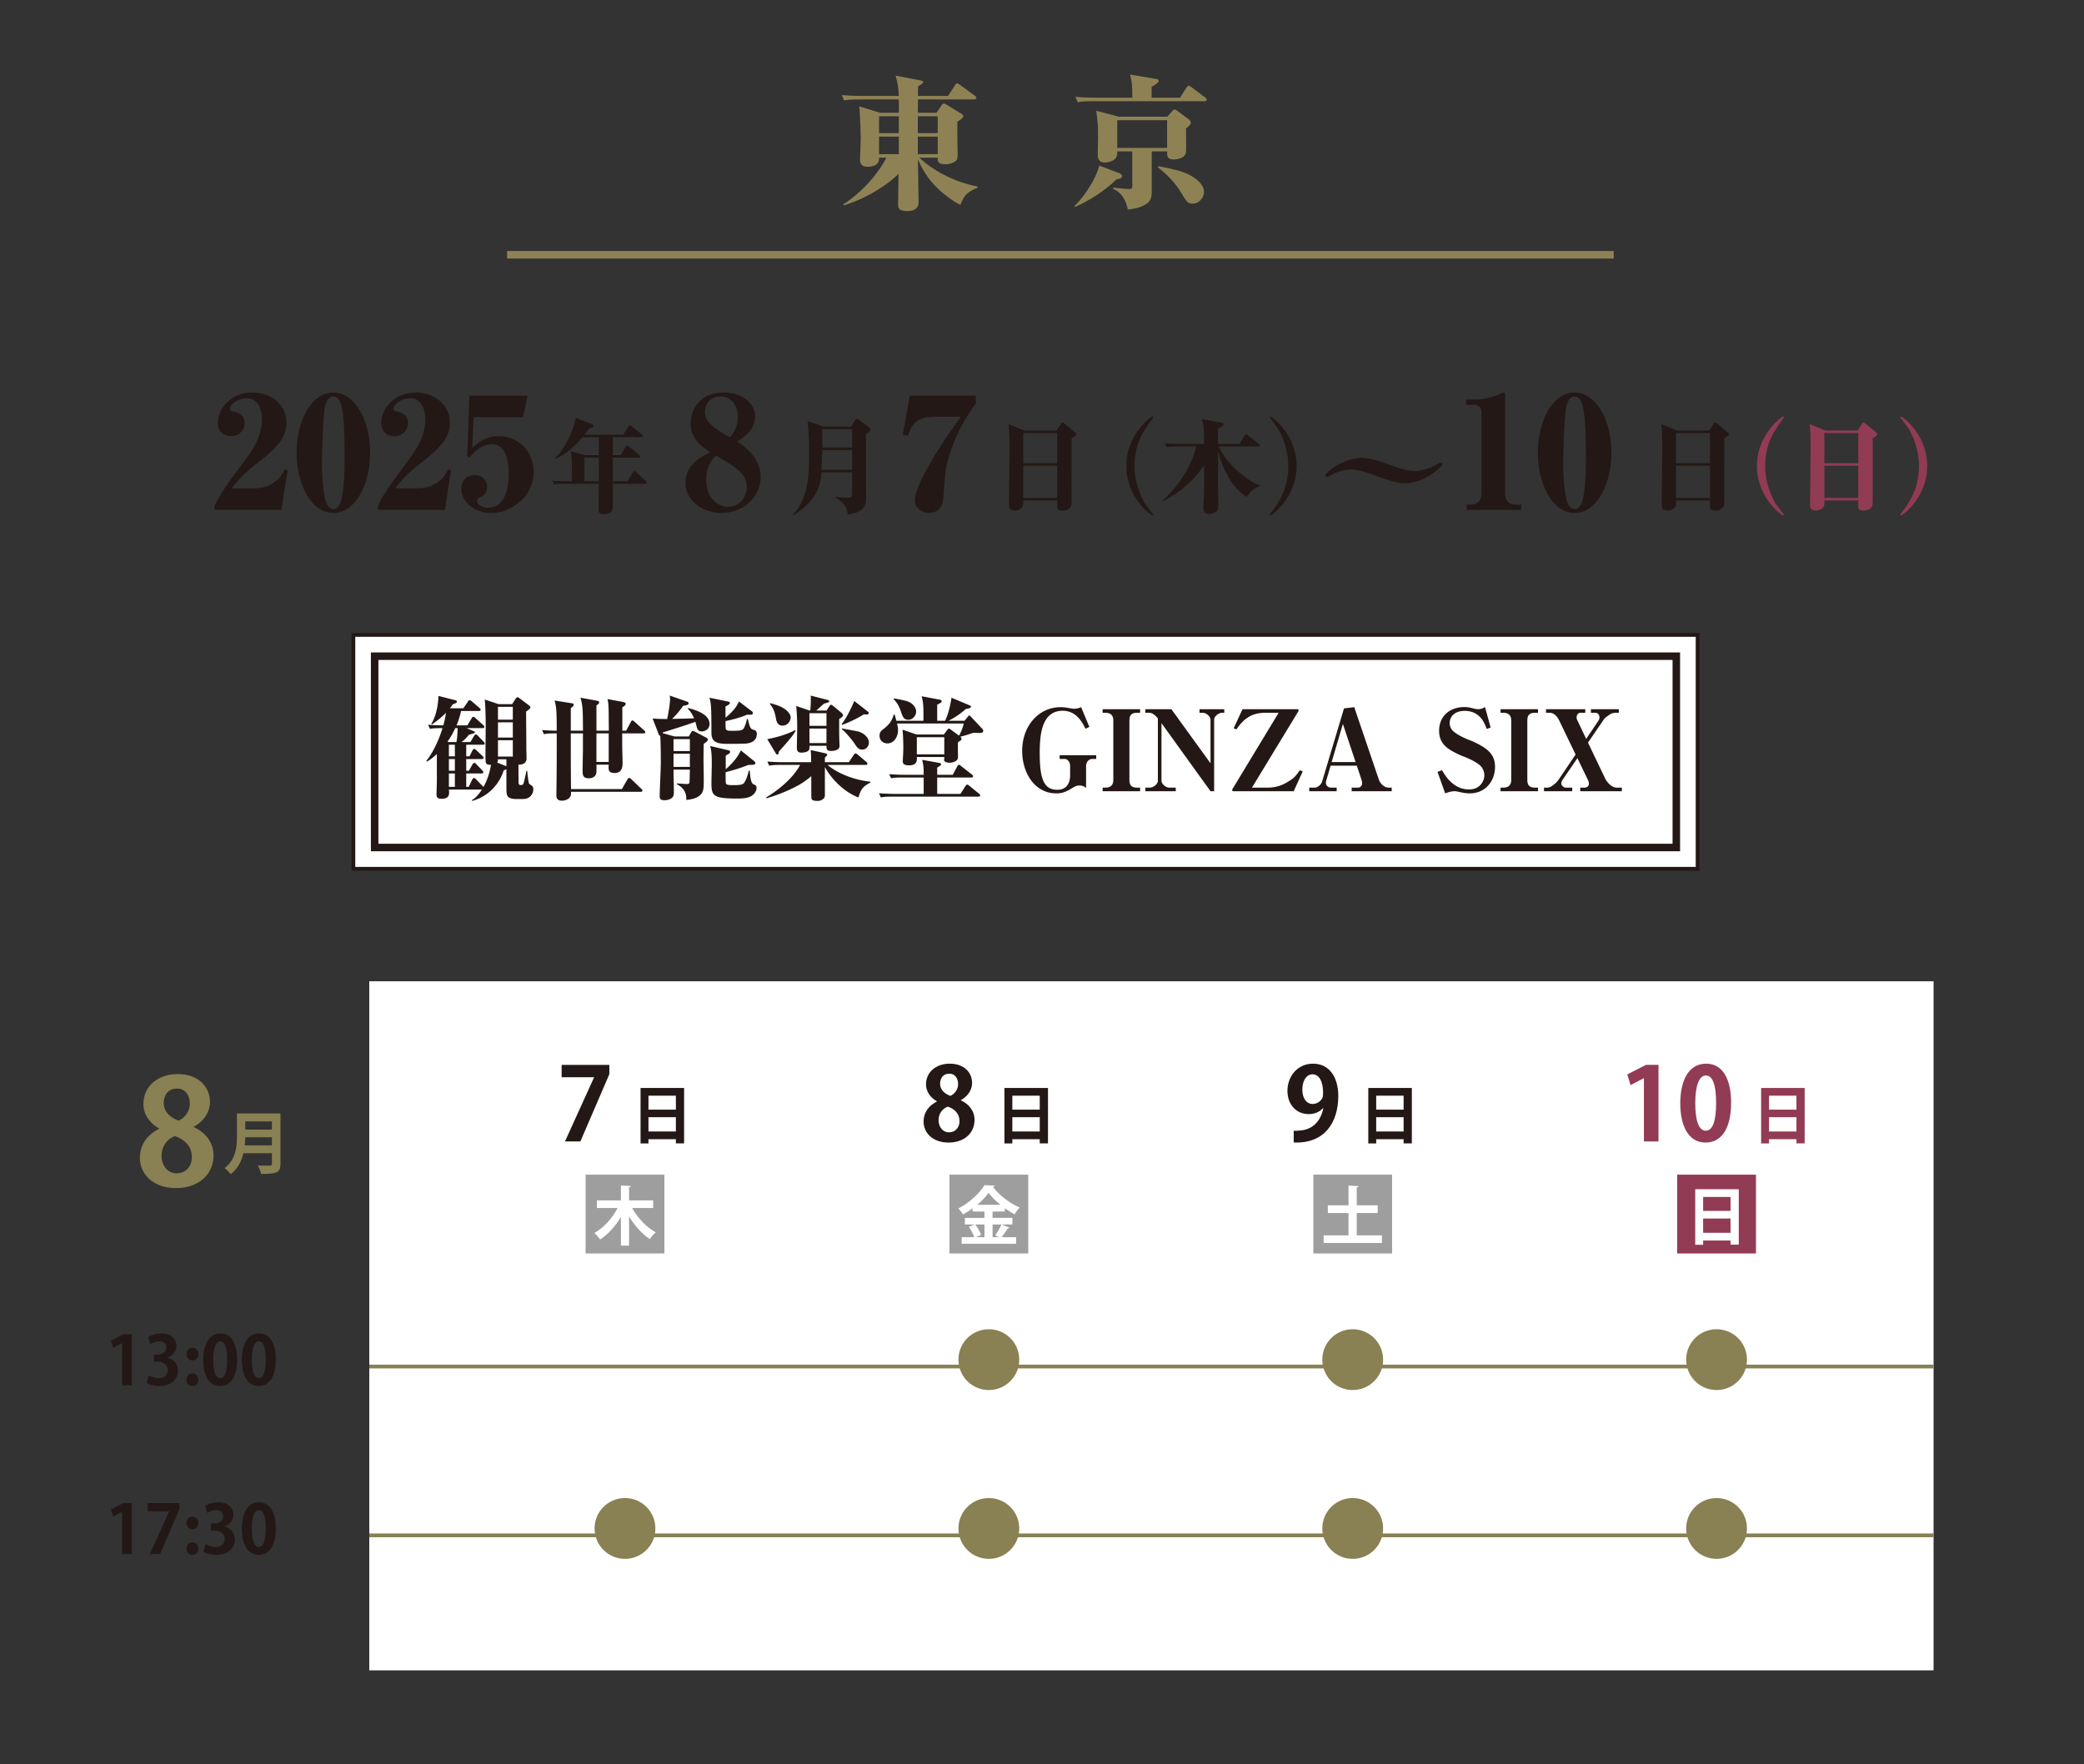 <svg xmlns="http://www.w3.org/2000/svg" xml:space="preserve" width="1000" height="846.562"><rect width="100%" height="100%" fill="#333333" stroke="none"/><path fill="#FFF" stroke="#231815" stroke-miterlimit="10" stroke-width="1.8" d="M169.573 304.645h645.012v112.208H169.573z"/><path fill="#FFF" d="M177.202 470.841h750.612V801.46H177.202z"/><g fill="#8E8255"><path d="M441.188 75.662c5.968 5.757 16.499 11.725 27.942 13.831v.562c-5.827 2.247-6.81 4.634-8.284 8.214-3.159-1.264-8.495-5.687-8.706-5.897-7.793-6.529-10.741-13.76-11.654-15.937.07 6.389.141 12.848.281 19.236v.491c0 1.475-.07 2.738-.913 3.581-1.123 1.124-2.527 1.544-4.142 1.544-4.774 0-4.774-1.615-4.774-3.44 0-2.317.211-12.356.211-14.392-4.634 4.493-13.479 11.022-26.187 15.094l-.351-.492c9.267-5.897 16.85-14.813 20.711-22.396h-3.51c.281 4.212-4.212 4.353-5.687 4.353-2.878 0-3.44-1.755-3.44-3.51 0-.281.351-10.109.351-10.18 0-1.334-.351-11.514-.492-12.918 0-.351-.21-1.896-.281-2.387l10.04 3.089h8.986c.07-2.176.07-4.001 0-6.389h-18.675c-4.282 0-5.827.141-7.582.492l-1.124-2.598c4.353.421 9.268.421 9.969.421h17.411c-.07-3.159-.562-6.599-1.544-9.758l12.005 2.317c1.124.21 1.194.421 1.194.842s-.211.632-.562.842c-.632.421-1.123.702-1.825 1.124-.07.983-.07 3.089-.07 4.633h14.462l3.3-5.125c.07-.21.562-.913 1.053-.913.281 0 .351.07 1.334.702l7.091 5.195c.351.281.772.632.772 1.053 0 .702-.632.772-1.123.772h-26.889l-.07 6.389h8.986v-.07l2.598-3.79c.07-.07.421-.562.982-.562.351 0 .562.141 1.124.491l7.021 4.283c.702.421 1.124.772 1.124 1.404 0 .702-1.545 1.685-2.878 2.598 0 7.372 0 8.214.14 14.954v.281c0 2.106-.14 2.738-.632 3.3-.983 1.053-3.229 1.825-5.195 1.825-3.861 0-3.791-1.685-3.721-3.159h-8.777zm-19.307-19.869-.07.07v8.003h9.478v-8.074h-9.408zm9.408 18.184v-8.424h-9.478v8.424h9.478zm18.674-10.11v-8.074h-9.548v8.074h9.548zm0 10.11v-8.424h-9.548v8.424h9.548zM536.94 83.033c.912.351 1.475.913 1.475 1.544 0 .983-1.195 1.194-2.598 1.475-6.951 6.459-12.777 9.899-19.799 13.199l-.492-.351c5.898-5.546 10.953-14.813 11.936-19.447l9.478 3.58zm29.275-36.156 3.158-4.915c.211-.281.562-.842 1.055-.842.279 0 .35 0 1.264.702l6.598 4.915c.422.351.703.562.703 1.124 0 .632-.562.702-1.053.702h-53.217c-4.281 0-5.826.141-7.582.492l-1.123-2.598c4.354.421 9.268.421 9.969.421h17.342c0-5.476 0-6.88-1.053-11.093l12.215 2.036c1.404.21 1.475.632 1.475.983 0 .632-.352 1.123-3.369 2.878v5.195h13.618zm-13.55 25.766v18.745c0 3.159-.279 5.125-3.018 6.74-3.301 1.966-7.021 2.247-8.496 2.387-.209-1.053-.49-2.668-1.613-4.774-1.896-3.51-4.143-4.563-5.406-5.125v-.632c1.895.211 5.195.702 7.723.702 1.264 0 1.475-.562 1.475-1.474V72.643h-7.232c.07.632.07 2.317-.912 3.44-.771.913-3.02 1.896-5.055 1.896-3.02 0-3.369-2.106-3.369-3.861 0-.421.141-8.003.141-9.408 0-4.212-.07-4.984-.844-11.584l10.883 2.878h23.168l2.387-2.667c.49-.632.701-.772 1.123-.772s1.123.491 1.123.491l5.617 4.143c.07.07 1.053.842 1.053 1.615 0 .913-.703 1.544-2.316 2.808 0 4.493 0 4.984.07 9.758 0 2.106-.281 3.44-2.248 4.353-1.404.632-2.807.772-3.721.772-3.229 0-3.158-1.544-3.158-3.861h-7.375zm7.373-1.685V57.689h-23.941v13.269h23.941zm-4.354 8.775c7.371 1.334 11.514 2.387 14.814 4.072 2.807 1.404 7.23 4.212 7.23 8.495 0 1.334-1.334 5.406-5.617 5.406-2.176 0-3.018-1.333-5.125-4.914-3.439-5.757-7.441-9.408-11.303-12.497v-.562z"/></g><path fill="none" stroke="#8E8255" stroke-miterlimit="10" stroke-width="3.6" d="M243.32 122.249h531"/><path fill="none" stroke="#898053" stroke-miterlimit="10" stroke-width="1.8" d="M177.202 655.688h750.612M177.202 736.688h750.612"/><path fill="#231815" d="M138.083 225.594c-.471 2.666-1.96 11.135-2.901 19.055H104.13c-.627 0-1.255-.079-1.255-.784 0-3.372 9.018-15.526 12.311-19.839 6.117-7.999 10.508-14.585 10.508-22.897 0-4.234-1.725-10.037-7.292-10.037-4.156 0-8.077 2.98-8.077 5.019 0 1.02.706 1.176 1.568 1.333 1.647.313 5.489 1.176 5.489 5.489 0 3.529-2.745 6.352-6.508 6.352-3.293 0-6.352-1.96-6.352-6.352 0-6.9 6.352-14.585 16.624-14.585 8.861 0 16.311 5.803 16.311 14.507 0 6.508-3.45 11.213-13.958 19.368-4.626 3.529-7.606 6.116-12.232 12.076h10.351c5.724 0 8.469-1.647 11.449-4 1.019-.862 1.882-2.039 3.607-5.097l1.409.392zM159.958 246.138c-10.821 0-17.643-14.193-17.643-28.856 0-14.899 6.822-28.935 17.643-28.935 10.194 0 17.644 13.095 17.644 28.856-.001 14.978-6.901 28.935-17.644 28.935zm2.823-54.106c-.627-.941-1.412-1.804-2.823-1.804-1.882 0-3.058 1.412-3.92 4.626-1.02 3.293-1.568 23.211-1.568 26.426 0 5.332.313 15.369 2.196 20.153.313.784 1.254 2.823 3.293 2.823 1.412 0 2.509-.863 3.293-2.823 2.117-4.94 2.117-18.428 2.117-24.23-.001-5.489-.079-21.094-2.588-25.171zM216.492 225.594c-.471 2.666-1.96 11.135-2.901 19.055h-31.052c-.627 0-1.255-.079-1.255-.784 0-3.372 9.018-15.526 12.311-19.839 6.117-7.999 10.508-14.585 10.508-22.897 0-4.234-1.725-10.037-7.292-10.037-4.156 0-8.077 2.98-8.077 5.019 0 1.02.706 1.176 1.568 1.333 1.647.313 5.489 1.176 5.489 5.489 0 3.529-2.745 6.352-6.508 6.352-3.293 0-6.352-1.96-6.352-6.352 0-6.9 6.352-14.585 16.624-14.585 8.861 0 16.311 5.803 16.311 14.507 0 6.508-3.45 11.213-13.958 19.368-4.626 3.529-7.606 6.116-12.232 12.076h10.351c5.724 0 8.469-1.647 11.449-4 1.019-.862 1.882-2.039 3.607-5.097l1.409.392zM227.231 200.187l-.627 14.821c2.667-2.431 6.273-5.725 12.86-5.725 8.39 0 16.624 6.509 16.624 17.173 0 12.311-11.449 19.682-20.31 19.682-7.685 0-14.428-4.94-14.428-11.762 0-4.156 3.215-6.43 6.586-6.43 3.921 0 5.803 3.136 5.803 5.724 0 3.293-2.352 4.47-3.45 4.94-.627.314-1.333.706-1.333 1.804 0 1.882 2.509 3.215 5.333 3.215 7.057 0 9.802-7.371 9.802-16.467 0-3.529-.471-14.037-7.999-14.037-2.823 0-6.822 1.412-10.821 6.352l-1.098-.627 1.098-29.014h27.916l-2.196 10.351h-23.76zM297.865 218.405l2.354-4.058c.201-.3.451-.601.751-.601.201 0 .351.05.952.501l4.809 4.058c.201.2.501.451.501.751 0 .501-.451.551-.801.551h-12.374v11.322h7.013l2.605-4.258c.1-.15.401-.651.751-.651.301 0 .651.351.902.551l4.508 4.258c.351.351.501.451.501.751 0 .501-.451.551-.751.551h-15.529v11.772c-.25 2.555-3.457 2.855-4.458 2.855-1.854 0-2.404-.852-2.404-2.555 0-3.356.15-8.716.15-12.073h-16.081c-3.106 0-4.158.1-5.41.351l-.852-1.854c3.106.301 6.663.301 7.164.301h2.254c0-8.867 0-9.869-.551-14.377l6.963 1.854h6.512v-8.616h-7.915c-5.26 6.262-9.468 8.817-12.875 10.42l-.351-.301c4.509-4.058 7.464-11.171 8.416-13.576.902-2.254 1.252-3.907 1.653-5.861l7.915 3.105c.351.15.651.351.651.751 0 .651-.651.852-2.054 1.152-.651.852-1.203 1.653-2.354 3.106h18.635l2.455-3.907c.15-.201.401-.602.751-.602.3 0 .451.101.952.501l4.859 3.908c.351.3.5.501.5.751 0 .501-.451.551-.751.551h-13.776v8.616h3.81zm-10.519 12.524v-11.322h-6.913v11.322h6.913zM364.974 229.044c0 8.939-7.999 17.094-18.741 17.094-9.174 0-17.33-6.038-17.33-14.507 0-9.018 8.233-12.86 11.919-14.585-4.47-3.058-9.41-6.587-9.41-13.879 0-6.822 4.626-14.82 15.761-14.82 8.547 0 15.134 4.783 15.134 11.37 0 6.744-5.646 10.272-8.626 12.154 3.687 2.431 11.293 7.606 11.293 17.173zm-10.978-28.935c0-5.489-2.98-9.88-8.312-9.88-4.862 0-7.449 3.764-7.449 7.449 0 5.019 4.705 7.842 11.919 12.154 2.587-2.587 3.842-6.116 3.842-9.723zm-15.134 30.033c0 8.783 5.567 13.017 10.665 13.017 5.254 0 8.783-4.47 8.783-9.567 0-6.508-5.803-9.802-14.821-14.977-1.726 1.803-4.627 5.018-4.627 11.527zM408.488 204.729l1.803-3.106c.25-.451.501-.701.852-.701.301 0 .602.2.952.451l4.909 3.657c.501.351.651.651.651 1.052 0 .751-.201.902-2.104 2.154 0 19.437 0 21.641.05 30.307.05 2.254.05 7.464-8.816 8.315-.401-2.555-.802-5.26-5.911-8.015v-.4c1.052.1 4.859.351 6.412.351.901 0 1.402-.05 1.503-1.503.1-1.803.1-2.655.1-10.67h-14.728c-.1 2.354-.351 7.313-4.458 12.724-3.406 4.559-7.313 6.813-8.967 7.815l-.25-.301c7.614-7.915 7.714-19.336 7.714-28.754 0-5.36-.1-10.72-.701-16.081l7.765 2.705h13.224zm-13.926 11.222s-.351 8.566-.401 9.468h14.728v-9.468h-14.327zm0-10.019v8.817h14.327v-8.817h-14.327zM468.233 189.836v3.764c-3.999 5.725-8.625 12.39-12.076 23.054-2.509 7.449-2.588 9.488-3.451 21.799-.157 1.882-.549 7.606-6.979 7.606-4.156 0-6.744-2.98-6.744-5.881 0-3.842 3.293-10.272 3.764-11.292 6.587-12.704 13.252-21.878 18.428-28.935h-11.919c-9.331 0-11.527 3.215-13.644 9.174l-2.431-.471 3.372-18.819h31.68zM506.942 206.583l2.004-3.006c.501-.751.552-.801.902-.801.3 0 .45.1 1.052.601l4.859 4.008c.3.25.601.601.601 1.001 0 .551-.651 1.002-2.154 1.854 0 2.706 0 31.359-.05 31.66-.2 1.854-1.753 3.056-4.208 3.056-2.104 0-2.555-.651-2.655-1.603-.05-.551 0-1.854 0-3.256h-16.28c.05 1.603.05 2.655-.701 3.507-.852.952-2.305 1.353-3.356 1.353-1.002 0-2.004-.351-2.455-.952-.3-.401-.351-.802-.351-4.308 0-1.303.251-20.439.251-24.296 0-7.364-.15-9.218-.501-11.923l7.664 3.106h15.378zm-15.93 1.202v14.478h16.28v-14.478h-16.28zm0 15.68v15.429h16.28v-15.429h-16.28zM553.029 199.871c.2 0 .3.15.3.4 0 .15-.05.25-.15.351a93.243 93.243 0 0 0-4.007 5.861c-2.555 4.108-4.759 9.568-4.759 17.132 0 7.164 2.304 12.875 4.357 16.932.501 1.002.902 1.502 4.408 6.061.051.05.15.201.15.351 0 .2-.05.351-.3.351-.702 0-12.574-8.566-12.574-23.695.001-14.978 11.773-23.744 12.575-23.744zM584.788 214.197c3.707 8.566 13.676 16.431 19.688 18.686v.401c-3.006.952-5.01 3.105-6.212 5.16-2.455-1.453-10.069-7.164-13.826-22.092 0 16.431 0 18.285.2 25.348v.05c0 2.404-.351 2.956-.701 3.406-.901 1.102-3.056 1.453-4.158 1.453-2.354 0-2.354-2.304-2.354-2.905 0-1.453.351-7.714.351-9.167v-11.271c-4.157 6.111-10.47 12.523-19.536 17.132l-.251-.401c10.27-9.268 14.878-20.238 15.98-25.799h-8.767c-3.507 0-4.459.15-5.41.351l-.852-1.853c2.404.2 4.759.3 7.163.3h11.622v-4.609c0-3.005-.451-5.36-1.052-7.313l9.769 1.854c.25.1.601.15.601.601 0 .852-.651 1.202-2.604 2.104v7.364h10.369l2.354-3.958c.101-.1.401-.651.752-.651.3 0 .751.301.951.501l5.11 4.008c.2.15.501.451.501.751 0 .551-.501.551-.752.551h-18.936zM609.583 247.31c-.25 0-.301-.201-.301-.351 0-.15.051-.25.15-.351 4.659-5.861 8.767-12.824 8.767-22.993 0-8.466-3.456-15.88-5.561-18.835-.501-.751-3.356-4.258-3.356-4.559 0-.15.051-.351.301-.351.751 0 12.574 8.666 12.574 23.745.001 14.878-11.722 23.695-12.574 23.695zM691.47 223.915c-2.287 2.156-9.017 7.971-17.314 7.971-3.79 0-9.475-1.96-13.395-3.398-3.594-1.372-8.951-3.201-12.349-3.201-5.097 0-9.475 2.482-10.912 3.332-.326.196-.588.261-.784.261-.195 0-.719-.13-.719-.719 0-.261.065-.653.327-.98 5.162-4.966 12.283-7.514 17.184-7.514 3.725 0 9.67 1.96 13.525 3.397 3.267 1.176 8.625 2.94 11.761 2.94.327 0 5.554 0 11.63-3.659.393-.261.588-.327.915-.327.262 0 .784.065.784.915.001.328-.327.655-.653.982zM707.585 191.718c6.352 0 12.076-2.587 12.781-2.979.549-.314.863-.392 1.255-.392.549 0 .627.47.627.862v47.52c0 3.607 1.726 5.411 5.411 5.411h2.274v2.509h-26.112v-2.509h1.489c3.529 0 5.567-1.804 5.567-5.254v-38.972c0-2.509-1.411-3.686-3.764-3.686h-3.606v-2.509h4.078zM755.572 246.138c-10.821 0-17.644-14.193-17.644-28.856 0-14.899 6.822-28.935 17.644-28.935 10.194 0 17.644 13.095 17.644 28.856-.001 14.978-6.901 28.935-17.644 28.935zm2.823-54.106c-.627-.941-1.411-1.804-2.823-1.804-1.882 0-3.058 1.412-3.921 4.626-1.019 3.293-1.568 23.211-1.568 26.426 0 5.332.314 15.369 2.196 20.153.313.784 1.255 2.823 3.293 2.823 1.412 0 2.51-.863 3.294-2.823 2.117-4.94 2.117-18.428 2.117-24.23 0-5.489-.079-21.094-2.588-25.171zM820.157 206.583l2.004-3.006c.501-.751.552-.801.902-.801.3 0 .45.1 1.052.601l4.859 4.008c.3.25.601.601.601 1.001 0 .551-.651 1.002-2.154 1.854 0 2.706 0 31.359-.05 31.66-.2 1.854-1.753 3.056-4.208 3.056-2.104 0-2.555-.651-2.655-1.603-.05-.551 0-1.854 0-3.256h-16.28c.05 1.603.05 2.655-.701 3.507-.852.952-2.305 1.353-3.356 1.353-1.002 0-2.004-.351-2.455-.952-.3-.401-.351-.802-.351-4.308 0-1.303.251-20.439.251-24.296 0-7.364-.15-9.218-.501-11.923l7.664 3.106h15.378zm-15.93 1.202v14.478h16.28v-14.478h-16.28zm0 15.68v15.429h16.28v-15.429h-16.28z"/><path fill="#923B55" d="M855.634 199.871c.2 0 .3.15.3.4 0 .15-.05.25-.15.351a93.243 93.243 0 0 0-4.007 5.861c-2.555 4.108-4.759 9.568-4.759 17.132 0 7.164 2.304 12.875 4.357 16.932.501 1.002.902 1.502 4.408 6.061.051.05.15.201.15.351 0 .2-.05.351-.3.351-.702 0-12.574-8.566-12.574-23.695.001-14.978 11.774-23.744 12.575-23.744zM891.35 206.583l2.004-3.006c.501-.751.552-.801.902-.801.3 0 .45.1 1.052.601l4.859 4.008c.3.25.601.601.601 1.001 0 .551-.651 1.002-2.154 1.854 0 2.706 0 31.359-.05 31.66-.2 1.854-1.753 3.056-4.208 3.056-2.104 0-2.555-.651-2.655-1.603-.05-.551 0-1.854 0-3.256h-16.28c.05 1.603.05 2.655-.701 3.507-.852.952-2.305 1.353-3.356 1.353-1.002 0-2.004-.351-2.455-.952-.3-.401-.351-.802-.351-4.308 0-1.303.251-20.439.251-24.296 0-7.364-.15-9.218-.501-11.923l7.664 3.106h15.378zm-15.93 1.202v14.478h16.28v-14.478h-16.28zm0 15.68v15.429h16.28v-15.429h-16.28zM912.189 247.31c-.25 0-.301-.201-.301-.351 0-.15.051-.25.15-.351 4.659-5.861 8.767-12.824 8.767-22.993 0-8.466-3.456-15.88-5.561-18.835-.501-.751-3.356-4.258-3.356-4.559 0-.15.051-.351.301-.351.751 0 12.574 8.666 12.574 23.745 0 14.878-11.722 23.695-12.574 23.695z"/><g fill="#231815"><path d="M221.235 341.146c-.216 1.08-.702 3.294-2.16 6.912h5.184l2.052-3.402c.162-.378.432-.702.81-.702s.918.486.972.54l3.78 3.402c.108.108.54.486.54.81 0 .648-.594.648-.864.648h-7.722l3.564 1.512c.324.162.486.162.486.432 0 .378-.486.54-.648.594-.324.108-1.944.594-2.322.756a16.256 16.256 0 0 1-3.456 3.402h4.266l1.728-2.917c.108-.108.486-.756.864-.756.216 0 .486.108.972.594l2.862 2.97c.108.108.432.486.432.756 0 .648-.54.648-.81.648h-8.046v5.562h1.566l1.458-2.862c.108-.216.432-.702.81-.702.378 0 .864.486.972.594l3.024 2.808c.162.216.486.54.486.81 0 .648-.54.648-.81.648h-7.506v5.616h1.296l1.674-3.024c.108-.108.486-.756.918-.756.216 0 .378 0 .972.648l2.862 2.97c.486.54.486.702.486.81 0 .648-.54.648-.81.648h-7.398v6.426h1.188l1.674-3.456c.216-.378.54-.81.918-.81.216 0 .648.378.918.648l3.564 3.672c1.404-2.43 2.97-6.372 3.618-10.638-.324 0-.864.054-1.458-.108-1.188-.432-1.188-.972-1.188-5.292 0-1.836.108-10.908.108-12.96 0-1.026 0-9.504-.486-12.96l6.642 2.214h6.534l1.674-2.592c.216-.378.486-.702.918-.702.108 0 .324 0 .81.378l4.59 3.456c.432.324.756.648.756 1.026 0 .594-1.026 1.296-2.052 1.998 0 4.374.108 11.934.108 17.442 0 1.404.108 3.672.108 5.076 0 2.322-2.052 3.024-3.888 2.97 0 5.724.054 8.046.054 8.694 0 .486.27 1.08.864 1.08.864 0 1.242 0 1.566-.972.162-.54.81-2.916 1.296-5.778h.432c.054.864.162 1.998.486 4.212.27 1.728.324 1.89.864 2.268 1.134.702 1.566 1.026 1.566 2.322s-.81 4.644-5.022 4.644h-3.672c-.756 0-2.376-.216-3.186-.864-.918-.756-1.026-1.998-1.026-4.698v-8.748c-.162.108-1.08.486-1.296.594-2.052 6.426-7.074 12.312-15.066 14.634l-.216-.378c.864-.486 2.538-1.566 4.806-5.076h-15.822c.216 2.268.378 4.428-3.618 4.428-2.16 0-2.322-1.08-2.322-2.16 0-.594.054-1.296.054-2.106 0-.864.108-2.862.108-5.508v-11.718c-2.322 2.16-3.618 2.97-4.698 3.618l-.378-.324c3.564-4.266 6.48-11.286 7.776-15.714-4.158 0-5.184.216-5.994.378l-.918-1.998c2.484.216 2.97.216 7.29.324.324-1.08.864-2.97 1.296-6.048-2.484 2.538-4.914 4.32-6.696 5.562l-.324-.27c2.646-4.428 3.294-9.936 3.402-13.392l8.046 2.052c.756.216.81.432.81.648 0 .54-.324.756-1.998 1.35a20.47 20.47 0 0 1-1.35 1.89h6.426l2.214-3.186c.162-.27.486-.702.864-.702.27 0 .54.162.972.54l3.726 3.186c.108.108.54.486.54.81 0 .648-.54.648-.81.648h-8.586zm-2.754 8.208c-1.62 3.51-3.294 5.832-3.726 6.48l.486.216h3.78c.432-2.322.486-4.266.594-6.696h-1.134zm-3.078 7.992v5.562h2.862v-5.562h-2.862zm0 6.858v5.616h2.862v-5.616h-2.862zm0 6.912v6.426h2.862v-6.426h-2.862zm27.595-6.804h-4.05c0 .756 0 1.08-.432 1.566l4.482 1.782v-3.348zm-4.05-25.164v6.156h7.128v-6.156h-7.128zm0 7.452v7.29h7.128v-7.29h-7.128zm0 8.586v7.83h7.128v-7.83h-7.128zM300.454 350.596l2.268-4.212c.162-.324.324-.702.756-.702.324 0 .756.378.972.594l4.644 4.212c.378.324.54.486.54.81 0 .54-.432.594-.81.594h-10.26v5.238c0 2.592.162 6.696.162 9.234 0 2.592-.918 4.536-3.834 4.536-3.024 0-2.97-1.566-2.808-3.996h-5.886c.054 1.134 0 2.484 0 3.348 0 2.916-2.808 3.186-3.672 3.186-2.97 0-2.97-1.782-2.97-3.942 0-1.566.162-9.288.162-9.774v-7.83h-5.832c0 13.662 0 15.174.108 26.73h24.408l2.484-4.32c.27-.486.594-1.026 1.026-1.026.378 0 .756.378 1.026.594l4.806 4.645c.162.108.54.486.54.81 0 .486-.432.594-.81.594h-33.48v.918c0 2.7-3.187 3.348-4.32 3.348-2.7 0-2.7-1.728-2.7-2.808 0-1.62.216-10.584.162-29.484-3.24 0-4.536.054-6.156.378l-.864-1.998c2.484.216 5.4.324 7.02.324 0-10.53-.27-11.61-1.026-14.473l7.776 1.242c.81.108 1.404.216 1.404.756 0 .702-.702 1.134-1.404 1.62v10.854h5.832c0-10.207-.108-11.988-1.188-15.822l7.722 1.404c.54.108 1.242.216 1.242.81 0 .648-.648 1.026-1.296 1.512v12.096h5.94l-.054-5.346c0-3.834 0-7.884-.594-9.828l7.236 1.35c.81.162 1.512.378 1.512.918 0 .594-.648 1.134-1.62 1.674v11.232h1.836zm-8.371 15.012v-13.716h-5.886v13.716h5.886zM330.1 339.688c2.97.81 10.368 2.7 10.368 7.722 0 2.754-2.646 3.564-3.78 3.564-1.62 0-2.16-1.188-2.43-2.43-.324-1.242-.432-1.674-.594-2.214-4.05 1.566-14.526 4.752-15.66 5.13v.324l5.562 1.566h6.966l1.026-1.836c.27-.432.54-.81.864-.81.27 0 .648.162.972.324l5.724 3.024c.378.216.54.486.54.81 0 .756-1.242 1.566-1.998 2.052-.054 2.646-.108 7.884-.054 10.26.054 2.16.216 9.936-.108 11.448-.54 3.132-3.348 4.806-8.208 5.184.216-2.538-.702-5.67-4.428-7.452v-.486c.81.108 4.05.324 4.59.324.378 0 1.296 0 1.404-.756.054-.378.162-5.4.162-6.156h-7.83c0 3.024.162 7.884.162 10.908 0 .81-.054 1.674-.648 2.376-1.08 1.242-3.078 1.404-3.78 1.404-1.782 0-2.376-.486-2.376-1.998 0-2.484.54-13.5.54-15.714 0-5.616-.108-11.178-.27-13.176-.216-.054-.54-.162-.756-.81l-2.916-7.506c.324 0 2.862.27 7.02.216.162-.864 1.35-6.642 1.35-9.666 0-.594-.054-.864-.162-1.566l8.37 2.916c.378.108.702.324.702.81 0 .594-.648.756-.918.864-.324.054-.432.108-1.674.324-2.052 2.808-3.402 4.428-5.346 6.264 3.078-.054 6.804-.108 10.584-.27-.27-.54-1.296-2.97-2.97-4.482v-.486zm-6.912 14.958v5.724h7.83v-5.724h-7.83zm0 7.02v6.318h7.83v-6.318h-7.83zm37.638-20.358c.378.324.432.648.432.81 0 .81-.756.81-1.134.81h-1.674c-3.726 1.674-9.072 2.808-10.314 3.078 0 .756 0 3.402.162 3.834.378.81 1.458.81 2.646.81 3.888 0 5.076-.108 5.778-.972.864-1.134 1.566-3.942 1.728-4.698h.432c.972 4.59 1.35 4.752 2.7 5.184.972.27 1.566.594 1.566 2.052 0 3.834-3.834 4.374-4.806 4.536-1.242.162-7.722.162-9.342.162-5.346 0-7.56-1.134-7.614-5.076-.054-11.826-.054-14.094-.972-17.064l8.91 1.836c.486.108.918.216.918.756s-1.08 1.08-2.106 1.566v5.454c3.51-2.916 5.4-5.292 6.426-7.83l6.264 4.752zm1.296 24.084c.108.108.324.54.324.756 0 .648-.648.81-1.188.81-.216 0-2.052.108-2.268.108-3.996 1.566-6.48 2.322-10.8 3.456 0 4.86 0 5.4.378 5.724.54.486 2.322.486 3.726.486 3.51 0 4.212-.486 4.698-1.026 1.242-1.62 2.052-4.806 2.322-5.94h.432c.324 3.186.54 5.184 1.242 6.048.27.378.432.432 1.242.81.81.432.81 1.08.81 1.458 0 1.35-.918 2.754-2.106 3.618-1.404.972-3.186 1.458-7.236 1.458-11.718 0-12.312-1.404-12.312-7.614 0-1.35.162-7.29.162-8.478 0-2.862 0-6.858-.81-9.126l8.802 2.052c.432.108.81.27.81.756 0 .54-.27.756-2.106 1.836V369.118c.324-.324 5.076-4.212 7.236-9.072l6.642 5.346zM397.114 367.012c2.538 2.376 10.314 7.02 20.52 8.046v.432c-4.104 2.214-4.536 3.51-5.724 7.128-6.264-2.322-12.636-8.208-16.092-14.581v13.23c0 .81-.054 1.404-.594 1.89-1.134 1.026-2.052 1.134-3.078 1.134-2.7 0-2.754-.918-2.808-1.566-.054-.756-.054-8.694-.054-10.314a37.65 37.65 0 0 1-6.264 4.428c-6.48 3.51-12.312 5.346-15.282 6.21l-.108-.432c9.072-5.454 14.256-11.61 16.308-15.606h-9.018c-3.726 0-4.752.162-5.832.378l-.864-1.998c2.538.216 5.13.324 7.668.324h13.338c0-1.944-.054-3.888-.216-5.832l6.804 1.512c.864.216 1.08.432 1.08.756 0 .216-.108.324-.216.486l-.864.864v2.214h11.502l2.376-3.564c.054-.108.432-.648.81-.648.162 0 .378.054 1.026.54l4.212 3.564c.162.162.486.486.486.81 0 .594-.54.594-.81.594h-18.306zm-15.337-16.308c-1.566 2.646-3.564 4.914-8.046 9.936-.054.702-.108 1.404-.702 1.404-.432 0-.648-.432-.756-.54l-4.104-6.858c.972-.162 7.992-1.458 13.338-4.32l.27.378zm-12.258-13.338c1.728.486 5.346 1.404 7.452 3.132.54.432 2.43 1.998 2.43 3.726 0 1.62-1.35 3.942-3.942 3.942-2.376 0-2.916-2.052-3.186-3.78-.648-3.456-1.35-4.59-2.754-6.588v-.432zm19.278 3.564c.378-3.888.27-6.21.216-7.182l8.154 2.106c.486.108.702.216.702.594 0 .54-.162.54-2.538 1.188-.432.432-.594.54-1.782 1.62-.918.864-1.026.918-1.836 1.674h4.914l1.404-2.16c.216-.324.486-.594.81-.594.216 0 .432.108.972.54l4.158 3.456c.486.432.54.918.54 1.026 0 .756-1.296 1.458-1.836 1.728 0 6.75 0 7.452.054 9.558 0 .486.108 2.754.108 3.24s0 1.188-.702 1.728c-.918.648-2.268.864-3.186.864-2.322 0-2.322-.81-2.376-2.484h-8.154c0 1.404 0 1.944-.54 2.376-1.026.918-3.186.918-3.348.918-2.16 0-2.16-1.458-2.16-2.538 0-.378.162-8.262.162-9.828 0-3.348-.162-6.696-.486-10.044l6.426 2.214h.324zm-.378 1.296v6.048h8.154v-6.048h-8.154zm8.155 7.344h-8.154v6.966h8.154v-6.966zm19.926-8.1c.162.108.378.378.378.648 0 .702-.864.702-1.08.702-.324 0-.918-.054-1.296-.054-3.618 2.322-9.072 4.645-10.422 5.022l-.216-.378c2.97-3.564 5.886-10.692 6.048-11.07l6.588 5.13zm-12.528 8.046c6.156 1.134 6.858 1.242 7.722 1.458 2.862.702 5.238 3.024 5.238 5.292 0 1.62-1.134 3.402-3.186 3.402-1.836 0-2.484-1.026-3.888-3.186-.162-.27-4.05-5.346-5.886-6.534v-.432zM457.162 371.764l2.214-4.104c.27-.54.594-.702.81-.702.27 0 .648.324.972.594l5.238 4.104c.27.216.54.486.54.81 0 .54-.486.594-.864.594H449.71v7.884h11.125l2.484-3.834c.162-.27.432-.648.81-.648.162 0 .378.054.972.54l4.698 3.834c.27.216.54.486.54.81 0 .486-.432.594-.81.594h-40.986c-3.348 0-4.482.108-5.886.378l-.864-1.998c3.348.27 7.182.324 7.722.324h13.716v-7.884h-9.774c-3.348 0-4.536.108-5.886.378l-.864-1.998c3.348.324 7.182.324 7.722.324h8.802c0-3.78-.162-4.536-.702-7.182l8.316 1.512c.108.054.702.162.702.432 0 .702-.27.864-1.836 1.782v3.456h7.451zm-26.731-24.624c.378 1.512.486 2.268.486 3.132 0 3.348-1.998 6.426-5.076 6.426-1.89 0-3.78-1.242-3.78-3.618 0-1.782.54-2.268 2.376-3.672 2.484-2.052 3.618-3.726 4.428-6.534h.432c.594 2.052.648 2.322.81 2.97h13.014c0-7.182 0-8.37-.864-11.772l8.856 1.674c.54.108.756.324.756.648 0 .54-.216.756-2.16 1.728v7.722h3.78c2.16-4.482 2.97-10.26 3.078-11.07l8.586 3.618c.54.216.756.324.756.648 0 .702-.972.864-2.43 1.134-2.16 1.89-4.698 3.834-8.37 5.67h7.722l1.62-1.998c.378-.486.378-.54.594-.54.27 0 .756.54.81.54l5.454 5.832c.324.324.486.54.486.972 0 1.026-1.026 1.026-1.782 1.026-.972 0-1.944 0-2.862-.108-2.916.972-4.158 1.404-6.318 1.89.162.216.54.594.54 1.08 0 .432-.108.648-1.728 1.62v3.726l.054 3.024c0 1.296-.378 1.782-1.026 2.214-.864.54-2.052.864-2.97.864-.054 0-2.484-.054-2.646-1.134 0-.27.054-1.404.054-1.62h-13.176c.108 1.404.27 3.996-3.672 3.996-2.7 0-3.078-.918-3.078-1.998 0-.486.054-1.026.054-1.242.108-1.566.216-3.402.216-5.67 0-1.89-.108-5.562-.378-8.208l6.75 2.322h13.068l1.62-2.16c.432-.594.648-.648.81-.648.324 0 .648.216.81.378l4.05 2.97c.972-1.728 1.836-3.834 2.268-5.832h-32.022zm-1.566-12.042c4.374.756 7.074 1.296 8.424 2.376 1.242.864 2.322 2.322 2.322 3.942 0 1.89-1.62 3.942-3.726 3.942-2.214 0-2.7-1.458-3.402-3.402-.702-2.106-1.512-4.32-3.618-6.426v-.432zm11.071 18.63v8.208h13.176v-8.208h-13.176zM521.151 378.083c-.378-.324-1.296-1.188-3.239-1.188-.811 0-1.566.054-3.889 1.512-3.132 1.89-4.86 2.268-7.182 2.268-10.423 0-16.362-9.99-16.362-20.358 0-12.15 8.046-21.006 18.468-21.006 1.404 0 2.538.162 4.374.486 1.404.27 1.729.27 2.053.27.323 0 1.674 0 3.401-.756l3.942 9.45-1.836.918c-1.62-3.24-4.428-8.64-10.962-8.64-10.207 0-11.017 11.827-11.017 20.358 0 12.744 2.16 17.55 8.479 17.55 5.724 0 6.102-5.292 6.102-6.696v-4.806c0-1.944-1.296-3.294-2.592-3.294h-2.43v-1.782h17.55v1.782h-1.998c-1.134 0-2.862 1.134-2.862 3.456v10.476zM545.612 342.01c-3.563 0-3.617 2.268-3.672 3.726v28.458c0 2.484.973 3.726 3.672 3.726h1.459v1.728h-17.982v-1.728h1.241c2.646 0 3.889-1.242 3.889-3.726v-28.458c0-2.538-1.296-3.726-3.889-3.726h-1.241v-1.728h17.982v1.728h-1.459zM564.188 379.648h-14.58v-1.728h2.159c1.513 0 3.835-1.566 3.835-3.348V344.71c-.811-.972-2.322-2.7-4.104-2.7h-1.89v-1.728h12.474l18.792 25.975v-20.898c0-1.404-1.836-3.348-3.834-3.348h-1.458v-1.728h11.881v1.728h-1.026c-1.512 0-3.834 1.566-3.834 3.348v34.291h-1.729c-13.5-18.684-14.958-20.791-23.544-32.67v27.594c0 1.404 1.836 3.348 3.834 3.348h3.024v1.726zM600.745 377.92h7.236c4.645 0 7.723-1.134 11.935-4.05 1.134-.756 2.105-1.89 3.834-4.32l1.35.594-4.319 9.504H591.89c-.378 0-.648-.216-.648-.54 0-.162.108-.432.271-.702l22.032-36.396h-6.534c-7.938 0-11.286 4.59-13.771 7.992l-1.242-.594 4.212-9.126h26.245c.324 0 .702.162.702.54 0 .108-.055.324-.217.594l-22.195 36.504zM651.074 367.39h-12.582l-2.106 7.182c-.108.27-.162.594-.162.918 0 1.512 1.08 2.43 2.592 2.43h2.593v1.728h-13.177v-1.728h2.7c1.026 0 2.97-1.242 3.456-2.862l10.53-35.155 4.914-.594 11.718 34.507c.918 2.808 3.294 4.104 4.591 4.104h1.674v1.728H648.59v-1.728h2.97c1.188 0 2.053-.864 2.053-2.214 0-.432-.108-.864-.216-1.296l-2.323-7.02zm-.595-1.728-6.102-18.306-5.4 18.306h11.502zM689.791 370.36l2.16-.81c1.458 2.538 5.292 9.234 13.014 9.234 5.076 0 7.29-3.888 7.29-6.804 0-.864-.162-2.214-1.188-3.726-1.242-1.89-5.347-3.942-8.532-5.184-1.944-.702-3.78-1.62-5.562-2.592-3.618-2.052-6.426-4.644-6.426-9.882 0-6.966 5.13-11.34 12.15-11.34 1.08 0 1.782.054 3.78.54 1.836.486 2.376.486 2.808.486.324 0 1.782 0 3.294-1.026l2.7 9.828-1.89.702c-.973-2.7-3.133-8.694-10.585-8.694-4.859 0-7.182 2.862-7.182 5.778 0 .702.107 1.836.972 3.132 1.026 1.512 4.536 3.564 8.316 5.022a37.775 37.775 0 0 1 5.778 2.754c3.996 2.322 6.696 5.022 6.696 10.206 0 6.642-4.482 12.69-12.15 12.69-1.404 0-2.916-.216-4.914-.648-1.566-.378-1.944-.378-2.322-.378-1.458 0-3.132.486-4.536 1.026l-3.671-10.314zM736.553 342.01c-3.563 0-3.617 2.268-3.672 3.726v28.458c0 2.484.973 3.726 3.672 3.726h1.459v1.728H720.03v-1.728h1.241c2.646 0 3.889-1.242 3.889-3.726v-28.458c0-2.538-1.296-3.726-3.889-3.726h-1.241v-1.728h17.982v1.728h-1.459zM756.912 363.772l-7.236 10.584c-.378.648-.486 1.296-.486 1.512 0 .972.972 2.052 2.322 2.052h2.916v1.728h-13.555v-1.728h1.297c.378 0 1.403 0 2.214-.594 2.16-1.512 2.483-1.728 4.104-4.104l7.561-11.178-7.776-16.146c-.864-1.836-2.376-3.888-4.698-3.888h-1.728v-1.728h18.846v1.728h-2.376c-.702 0-1.782.594-1.782 2.268 0 .432.055.81.379 1.404l4.212 8.856 5.777-8.586c.324-.486.595-.972.595-1.729 0-1.296-.864-2.214-1.944-2.214h-2.16v-1.728h13.393v1.728h-1.458c-.594 0-1.836.108-2.862.81-2.376 1.674-2.43 1.728-3.24 2.916l-7.236 10.584 8.263 17.28c.918 1.89 3.24 4.32 5.4 4.32h2.592v1.728h-19.98v-1.728h1.998c1.026 0 2.16-.54 2.16-1.89 0-.648-.216-1.242-.271-1.404l-5.241-10.853z"/></g><g fill="#898053"><path d="M76.332 541.416c-4.915-2.737-7.512-7.16-7.512-11.653 0-8.776 7.231-14.393 16.428-14.393 10.531 0 15.516 6.669 15.516 13.339 0 4.283-2.387 8.986-7.793 11.936v.14c5.195 2.388 9.478 6.951 9.478 13.55 0 9.479-7.442 15.727-17.973 15.727-11.303 0-17.341-6.95-17.341-14.533 0-6.528 3.861-11.232 9.197-13.9v-.213zm15.726 13.761c0-5.195-3.51-8.495-8.144-10.039-4.001 1.474-6.389 5.195-6.389 9.407 0 4.493 2.738 8.425 7.231 8.425 4.704 0 7.302-3.651 7.302-7.793zm-13.48-25.906c0 4.072 2.948 6.881 7.091 8.425 2.948-1.193 5.406-4.493 5.406-8.073 0-3.651-1.755-7.302-6.178-7.302-4.564-.001-6.319 3.58-6.319 6.95zM134.591 534.279v24.134c0 4.341-2.041 4.859-9.297 4.859-.227-1.134-1.004-3.046-1.62-4.082 1.522.098 3.239.098 4.438.098 2.138 0 2.365 0 2.365-.939v-5.021h-13.67c-.907 3.758-2.689 7.45-6.09 10.042-.583-.81-2.105-2.3-2.948-2.883 5.475-4.179 5.928-10.431 5.928-15.452V534.28h20.894zm-16.91 11.403a55.997 55.997 0 0 1-.227 3.888h13.022v-3.888h-12.795zm12.796-7.613h-12.796v3.92h12.796v-3.92z"/></g><g fill="#231815"><path d="M58.569 664.688v-20.214h-.064l-4.211 2.202-1.037-3.434 5.96-3.045h4.017v24.49h-4.665zM80.439 651.504c2.721.615 4.989 2.818 4.989 6.155 0 4.081-3.272 7.386-8.974 7.386-2.591 0-4.924-.681-6.155-1.49l1.069-3.628c.907.583 2.883 1.328 4.762 1.328 2.948 0 4.406-1.814 4.406-3.822 0-2.754-2.397-4.05-5.021-4.05h-1.652v-3.369h1.555c1.912 0 4.374-1.069 4.374-3.434 0-1.717-1.134-2.98-3.401-2.98-1.685 0-3.337.745-4.276 1.328l-1.004-3.434c1.263-.843 3.758-1.685 6.381-1.685 4.697 0 7.159 2.754 7.159 5.993 0 2.526-1.522 4.632-4.211 5.637v.065zM89.48 649.723c0-1.718 1.199-3.013 2.851-3.013 1.685 0 2.851 1.23 2.851 3.013 0 1.717-1.101 3.013-2.851 3.013-1.782-.001-2.851-1.362-2.851-3.013zm0 12.309c0-1.717 1.199-3.013 2.851-3.013 1.685 0 2.851 1.23 2.851 3.013 0 1.749-1.101 3.013-2.851 3.013-1.782 0-2.851-1.36-2.851-3.013zM97.515 652.508c0-7.45 2.753-12.698 8.261-12.698 5.766 0 8.001 5.701 8.001 12.504 0 8.099-3.013 12.731-8.164 12.731-5.701 0-8.098-5.701-8.098-12.537zm8.164 8.747c2.203 0 3.304-3.11 3.304-8.844 0-5.54-1.004-8.812-3.272-8.812-2.073 0-3.401 2.98-3.401 8.812 0 5.799 1.199 8.844 3.336 8.844h.033zM116.048 652.508c0-7.45 2.753-12.698 8.261-12.698 5.766 0 8.001 5.701 8.001 12.504 0 8.099-3.013 12.731-8.164 12.731-5.701 0-8.098-5.701-8.098-12.537zm8.163 8.747c2.203 0 3.304-3.11 3.304-8.844 0-5.54-1.004-8.812-3.272-8.812-2.073 0-3.401 2.98-3.401 8.812 0 5.799 1.199 8.844 3.336 8.844h.033z"/></g><g fill="#231815"><path d="M58.569 745.688v-20.214h-.064l-4.211 2.202-1.037-3.434 5.96-3.045h4.017v24.49h-4.665zM70.818 721.198h15.257v2.98l-9.265 21.51h-4.924l9.297-20.474v-.064H70.818v-3.952zM89.48 730.723c0-1.718 1.199-3.013 2.851-3.013 1.685 0 2.851 1.23 2.851 3.013 0 1.717-1.101 3.013-2.851 3.013-1.782-.001-2.851-1.362-2.851-3.013zm0 12.309c0-1.717 1.199-3.013 2.851-3.013 1.685 0 2.851 1.23 2.851 3.013 0 1.749-1.101 3.013-2.851 3.013-1.782 0-2.851-1.36-2.851-3.013zM107.752 732.504c2.721.615 4.989 2.818 4.989 6.155 0 4.081-3.272 7.386-8.974 7.386-2.591 0-4.924-.681-6.155-1.49l1.069-3.628c.907.583 2.883 1.328 4.762 1.328 2.948 0 4.406-1.814 4.406-3.822 0-2.754-2.397-4.05-5.021-4.05h-1.652v-3.369h1.555c1.912 0 4.374-1.069 4.374-3.434 0-1.717-1.134-2.98-3.401-2.98-1.685 0-3.337.745-4.276 1.328l-1.004-3.434c1.263-.843 3.758-1.685 6.381-1.685 4.697 0 7.159 2.754 7.159 5.993 0 2.526-1.522 4.632-4.211 5.637v.065zM116.048 733.508c0-7.45 2.753-12.698 8.261-12.698 5.766 0 8.001 5.701 8.001 12.504 0 8.099-3.013 12.731-8.164 12.731-5.701 0-8.098-5.701-8.098-12.537zm8.163 8.747c2.203 0 3.304-3.11 3.304-8.844 0-5.54-1.004-8.812-3.272-8.812-2.073 0-3.401 2.98-3.401 8.812 0 5.799 1.199 8.844 3.336 8.844h.033z"/></g><path fill="#898053" d="M299.896 718.8c8.066 0 14.578 6.512 14.578 14.578s-6.512 14.578-14.578 14.578a14.56 14.56 0 0 1-14.578-14.578c0-8.131 6.576-14.578 14.578-14.578zM474.495 718.8c8.066 0 14.577 6.512 14.577 14.578s-6.511 14.578-14.577 14.578-14.578-6.512-14.578-14.578c0-8.131 6.576-14.578 14.578-14.578zM474.495 637.801a14.56 14.56 0 0 1 14.578 14.578 14.559 14.559 0 0 1-14.578 14.577 14.559 14.559 0 0 1-14.578-14.577c0-8.131 6.577-14.578 14.578-14.578zM649.094 718.8c8.066 0 14.578 6.512 14.578 14.578s-6.512 14.578-14.578 14.578-14.576-6.512-14.576-14.578c0-8.131 6.574-14.578 14.576-14.578zM649.094 637.801a14.56 14.56 0 0 1 14.578 14.578c0 8.065-6.512 14.577-14.578 14.577s-14.576-6.512-14.576-14.577c0-8.131 6.574-14.578 14.576-14.578zM823.696 718.8c8.066 0 14.576 6.512 14.576 14.578s-6.51 14.578-14.576 14.578-14.578-6.512-14.578-14.578c0-8.131 6.576-14.578 14.578-14.578zM823.696 637.801a14.557 14.557 0 0 1 14.576 14.578c0 8.065-6.51 14.577-14.576 14.577s-14.578-6.512-14.578-14.577c0-8.131 6.576-14.578 14.578-14.578z"/><g fill="#231815"><path d="M269.499 510.947h22.89v4.471l-13.899 32.271h-7.387l13.948-30.715v-.097h-15.552v-5.93zM307.371 522.018h20.896v26.586h-3.947v-1.988h-13.155v2.02h-3.794v-26.618zm16.949 3.702h-13.155v6.701h13.155v-6.701zm-13.155 17.193h13.155v-6.852h-13.155v6.852z"/></g><path fill="#9E9E9F" d="M281 563.628h37.8v37.801H281z"/><path fill="#FFF" d="M313.418 579.618h-10.096c2.6 4.68 6.853 9.238 11.319 11.686-.917.766-2.172 2.234-2.814 3.244-3.793-2.51-7.281-6.426-9.974-10.83v13.949h-3.916v-13.766c-2.662 4.496-6.119 8.352-10.004 10.83-.612-.918-1.866-2.357-2.723-3.121 4.467-2.479 8.658-7.129 11.136-11.992h-9.943v-3.641h11.534v-7.16l4.772.244c-.03.338-.275.521-.856.613v6.303h11.564v3.641z"/><g fill="#231815"><path d="M449.542 528.394c-3.402-1.896-5.2-4.957-5.2-8.067 0-6.075 5.006-9.963 11.373-9.963 7.29 0 10.74 4.617 10.74 9.234 0 2.964-1.652 6.221-5.395 8.262v.097c3.596 1.652 6.561 4.812 6.561 9.38 0 6.561-5.152 10.885-12.441 10.885-7.825 0-12.004-4.811-12.004-10.059 0-4.52 2.673-7.777 6.366-9.623v-.146zm10.886 9.525c0-3.596-2.43-5.881-5.637-6.949-2.771 1.021-4.423 3.596-4.423 6.512 0 3.111 1.896 5.832 5.006 5.832 3.256-.001 5.054-2.528 5.054-5.395zm-9.331-17.933c0 2.819 2.041 4.763 4.909 5.832 2.041-.826 3.742-3.11 3.742-5.589 0-2.527-1.215-5.054-4.277-5.054-3.159 0-4.374 2.479-4.374 4.811zM481.971 522.018h20.895v26.586h-3.945v-1.988h-13.156v2.02h-3.793v-26.618zm16.949 3.702h-13.156v6.701h13.156v-6.701zm-13.156 17.193h13.156v-6.852h-13.156v6.852z"/></g><path fill="#9E9E9F" d="M455.593 563.628h37.801v37.801h-37.801z"/><path fill="#FFF" d="m480.706 587.511 3.703 1.59c-.154.215-.459.338-.857.307-.734 1.254-1.957 2.967-2.967 4.223h6.975v3.15h-26.096v-3.15h6.027c-.459-1.408-1.53-3.457-2.57-4.988l2.753-1.131h-4.681v-3.152h9.393v-3.06h-5.69v-1.498a40.64 40.64 0 0 1-4.62 2.936c-.49-.855-1.499-2.203-2.233-2.906 5.262-2.662 10.279-7.373 12.574-11.197l4.896.275a.865.865 0 0 1-.796.611c2.937 4.008 8.169 7.895 12.789 9.852-.918.918-1.775 2.172-2.447 3.273-1.561-.826-3.152-1.836-4.682-2.936v1.59h-5.904v3.059h9.516v3.152h-5.083zm-8.321 0h-4.436c1.163 1.561 2.355 3.641 2.814 5.047l-2.478 1.072h4.1v-6.119zm7.678-9.424c-2.293-1.865-4.313-3.885-5.69-5.781-1.285 1.865-3.212 3.885-5.476 5.781h11.166zm-2.508 14.654c1.01-1.375 2.264-3.578 2.967-5.23h-4.252v6.119h3.15l-1.865-.889z"/><g fill="#231815"><path d="M634.833 531.698c-1.556 1.75-3.84 2.867-6.901 2.867-5.687 0-10.157-4.324-10.157-11.177s4.763-13.024 12.247-13.024c8.019 0 12.149 6.707 12.149 15.503 0 12.734-6.609 22.988-21.384 22.308v-5.639c1.118.098 1.847 0 3.548-.145 6.075-.633 9.574-5.055 10.644-10.645l-.146-.048zm-9.915-8.942c0 4.326 2.041 6.95 4.957 6.95 2.188 0 3.84-1.36 4.617-2.77.292-.535.389-1.264.389-2.673 0-4.909-1.652-8.796-5.103-8.796-2.915 0-4.86 3.11-4.86 7.289zM656.571 522.018h20.896v26.586h-3.946v-1.988h-13.155v2.02h-3.794v-26.618zm16.949 3.702h-13.155v6.701h13.155v-6.701zm-13.155 17.193h13.155v-6.852h-13.155v6.852z"/></g><path fill="#9E9E9F" d="M630.194 563.628h37.8v37.801h-37.8z"/><path fill="#FFF" d="M651.023 592.741h12.084v3.672h-27.963v-3.672h11.932v-10.707h-9.912v-3.701h9.912v-9.484l4.804.275c-.03.305-.275.52-.856.611v8.598h10.065v3.701h-10.065v10.707z"/><g fill="#923B55"><path d="M788.827 547.688v-30.327h-.098l-6.317 3.305-1.556-5.152 8.942-4.568h6.026v36.742h-6.997zM806.274 529.415c0-11.178 4.131-19.051 12.393-19.051 8.65 0 12.004 8.554 12.004 18.759 0 12.149-4.52 19.099-12.247 19.099-8.554 0-12.15-8.553-12.15-18.807zm12.247 13.121c3.305 0 4.957-4.666 4.957-13.268 0-8.31-1.507-13.219-4.909-13.219-3.109 0-5.103 4.471-5.103 13.219 0 8.699 1.798 13.268 5.006 13.268h.049zM845.07 522.018h20.896v26.586h-3.946v-1.988h-13.155v2.02h-3.794v-26.618zm16.949 3.702h-13.155v6.701h13.155v-6.701zm-13.155 17.193h13.155v-6.852h-13.155v6.852z"/></g><path fill="#923B55" d="M804.793 563.628h37.8v37.801h-37.8z"/><path fill="#FFF" d="M813.446 570.622h20.896v26.586h-3.946v-1.988H817.24v2.02h-3.794v-26.618zm16.949 3.703H817.24v6.699h13.155v-6.699zm-13.155 17.194h13.155v-6.854H817.24v6.854z"/><path fill="none" stroke="#231815" stroke-miterlimit="10" stroke-width="3.6" d="M179.777 314.849h624.602v91.8H179.777z"/></svg>